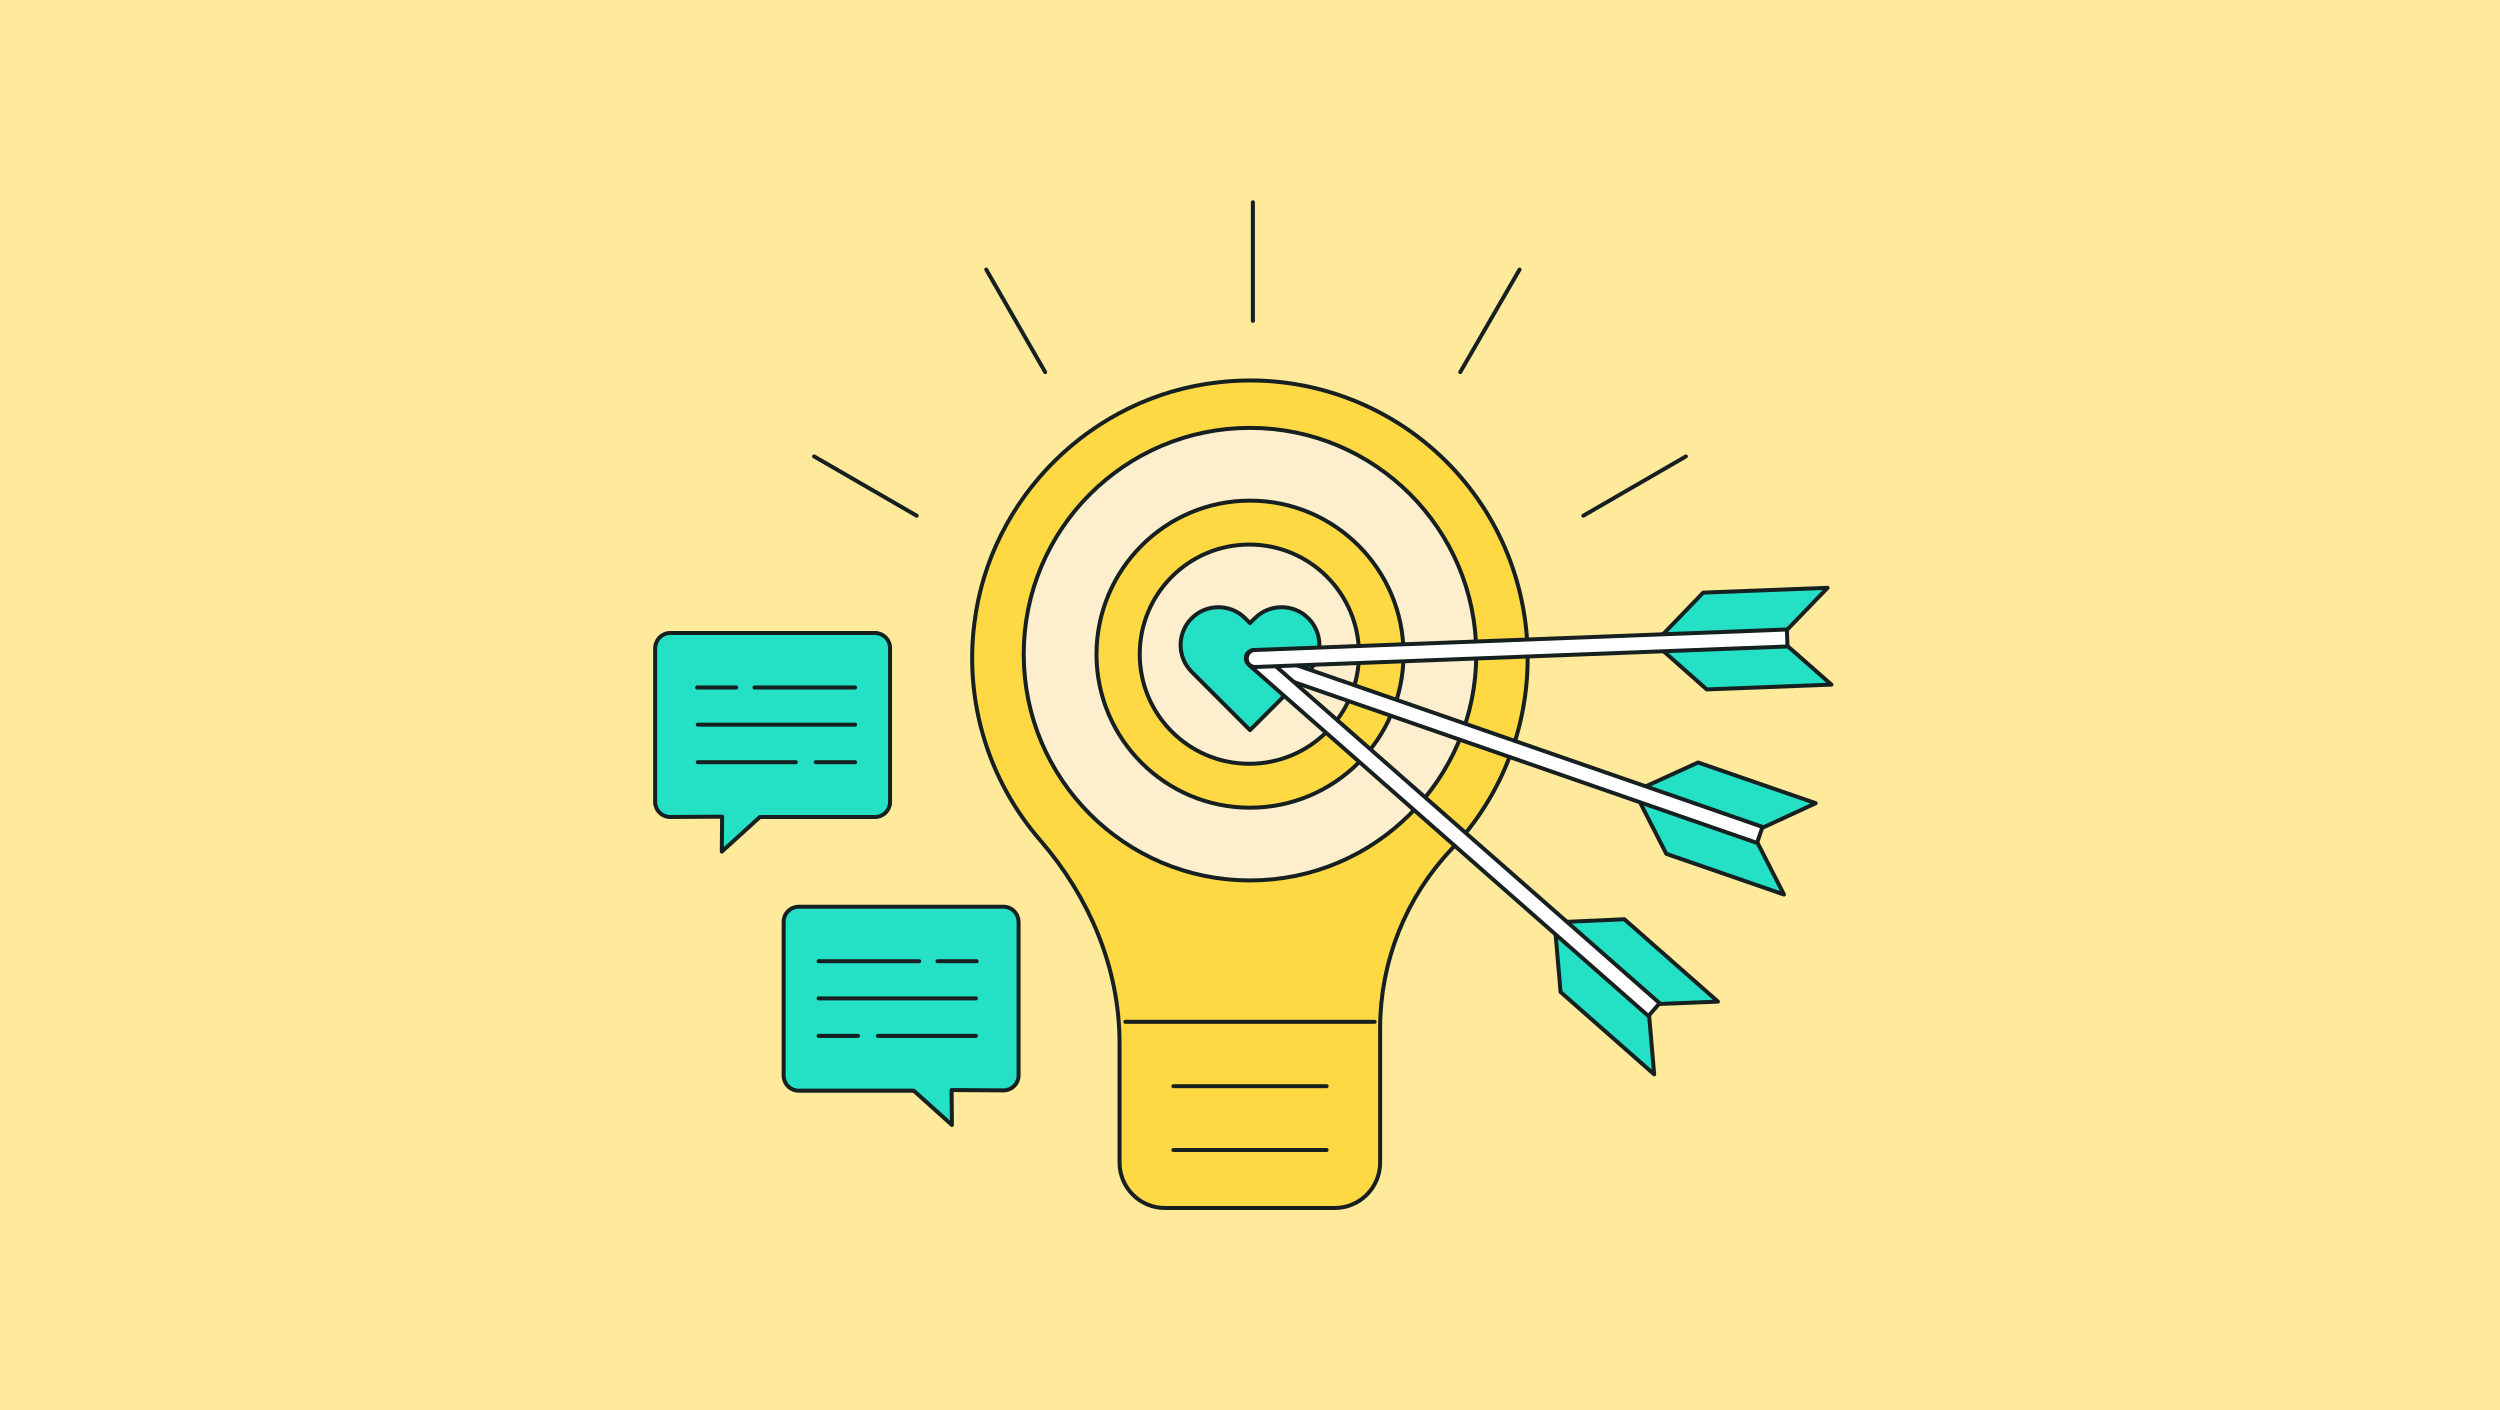 <?xml version="1.0" encoding="utf-8"?>
<!-- Generator: Adobe Illustrator 25.1.0, SVG Export Plug-In . SVG Version: 6.00 Build 0)  -->
<svg version="1.1" id="Layer_1" xmlns="http://www.w3.org/2000/svg" xmlns:xlink="http://www.w3.org/1999/xlink" x="0px" y="0px"
	 viewBox="0 0 780 440" enable-background="new 0 0 780 440" xml:space="preserve">
<rect x="0" y="0" fill="#FFE99A" width="780" height="440"/>
<path fill="#FFD943" stroke="#162020" stroke-width="1.25" stroke-linecap="round" stroke-linejoin="round" d="M430.6,362.7v-41.9
	c0-20.8,8-40.8,22.3-55.9c32.9-34.7,31.4-89.6-3.3-122.5c-18.6-17.6-44.1-26.1-69.6-23.1c-39.3,4.4-71.2,35.9-76,75.2
	c-3.1,24.4,4.4,49,20.5,67.6c15.4,17.8,24.8,39.9,24.8,63.4v37.2c0,7.8,6.3,14.2,14.2,14.2h52.9
	C424.3,376.9,430.6,370.5,430.6,362.7z"/>
<line fill="none" stroke="#162020" stroke-width="1.25" stroke-linecap="round" stroke-linejoin="round" x1="351.1" y1="318.8" x2="428.9" y2="318.8"/>
<line fill="none" stroke="#162020" stroke-width="1.25" stroke-linecap="round" stroke-linejoin="round" x1="366.1" y1="338.9" x2="413.9" y2="338.9"/>
<line fill="none" stroke="#162020" stroke-width="1.25" stroke-linecap="round" stroke-linejoin="round" x1="366.1" y1="358.8" x2="413.9" y2="358.8"/>
<line fill="none" stroke="#162020" stroke-width="1.25" stroke-linecap="round" stroke-linejoin="round" x1="390.9" y1="100.1" x2="390.9" y2="63.1"/>
<line fill="none" stroke="#162020" stroke-width="1.25" stroke-linecap="round" stroke-linejoin="round" x1="455.6" y1="116.1" x2="474.1" y2="84.1"/>
<line fill="none" stroke="#162020" stroke-width="1.25" stroke-linecap="round" stroke-linejoin="round" x1="494" y1="160.9" x2="526" y2="142.4"/>
<line fill="none" stroke="#162020" stroke-width="1.25" stroke-linecap="round" stroke-linejoin="round" x1="326.1" y1="116.1" x2="307.7" y2="84.1"/>
<line fill="none" stroke="#162020" stroke-width="1.25" stroke-linecap="round" stroke-linejoin="round" x1="286" y1="160.9" x2="254" y2="142.4"/>
<path fill="#FDEFCD" stroke="#162020" stroke-width="1.25" stroke-linecap="round" stroke-linejoin="round" d="M460.6,204.1
	c0,39-31.6,70.6-70.6,70.6s-70.6-31.6-70.6-70.6s31.6-70.6,70.6-70.6c0,0,0,0,0,0C429,133.5,460.6,165.1,460.6,204.1z M342.1,204.1
	c0,26.4,21.4,47.9,47.9,47.9c26.4,0,47.9-21.4,47.9-47.9c0-26.4-21.4-47.9-47.9-47.9l0,0C363.6,156.2,342.2,177.6,342.1,204.1
	L342.1,204.1z"/>
<circle fill="#FDEFCD" stroke="#162020" stroke-width="1.25" stroke-linecap="round" stroke-linejoin="round" cx="389.8" cy="204.1" r="34.2"/>
<path fill="#24E0C5" stroke="#162020" stroke-width="1.25" stroke-linecap="round" stroke-linejoin="round" d="M390,227.8L390,227.8
	L390,227.8l18.2-18.2c4.6-4.6,4.6-12.1,0-16.7l0,0c-4.6-4.6-12.1-4.6-16.7,0l-1.5,1.5l0,0l0,0l-1.5-1.5c-4.6-4.6-12.1-4.6-16.7,0
	l0,0c-4.6,4.6-4.6,12.1,0,16.7c0,0,0,0,0,0L390,227.8L390,227.8L390,227.8z"/>
<polygon fill="#24E0C5" stroke="#162020" stroke-width="1.25" stroke-linecap="round" stroke-linejoin="round" points="548.5,258.9 
	511.8,246.1 529.8,237.9 566.5,250.6 "/>
<polygon fill="#24E0C5" stroke="#162020" stroke-width="1.25" stroke-linecap="round" stroke-linejoin="round" points="547.6,261.5 
	510.9,248.8 519.9,266.4 556.6,279.1 "/>
<path fill="#FFFFFF" stroke="#162020" stroke-width="1.25" stroke-linecap="round" stroke-linejoin="round" d="M393.2,203.6
	C393.2,203.6,393.2,203.6,393.2,203.6l-0.1,0l0,0c-1.4-0.5-2.9,0.2-3.4,1.5c-0.5,1.4,0.2,2.9,1.5,3.4c0,0,0.1,0,0.1,0l0,0L548.2,263
	l1.7-5L393.2,203.6z"/>
<polygon fill="#24E0C5" stroke="#162020" stroke-width="1.25" stroke-linecap="round" stroke-linejoin="round" points="516.2,313.3 
	487,287.7 506.8,286.8 536,312.5 "/>
<polygon fill="#24E0C5" stroke="#162020" stroke-width="1.25" stroke-linecap="round" stroke-linejoin="round" points="514.4,315.4 
	485.2,289.8 486.9,309.5 516.1,335.2 "/>
<path fill="#FFFFFF" stroke="#162020" stroke-width="1.25" stroke-linecap="round" stroke-linejoin="round" d="M393.2,203.6
	C393.2,203.6,393.2,203.6,393.2,203.6l-0.1-0.1l0,0c-1.1-1-2.7-0.9-3.7,0.1s-0.9,2.7,0.1,3.7c0,0,0.1,0.1,0.1,0.1l0,0l124.7,109.6
	l3.5-4L393.2,203.6z"/>
<polygon fill="#24E0C5" stroke="#162020" stroke-width="1.25" stroke-linecap="round" stroke-linejoin="round" points="556.4,197.7 
	517.6,199.2 531.4,184.9 570.2,183.4 "/>
<polygon fill="#24E0C5" stroke="#162020" stroke-width="1.25" stroke-linecap="round" stroke-linejoin="round" points="556.5,200.5 
	517.7,202 532.5,215.1 571.4,213.6 "/>
<path fill="#FFFFFF" stroke="#162020" stroke-width="1.25" stroke-linecap="round" stroke-linejoin="round" d="M391.7,202.8
	C391.7,202.8,391.6,202.8,391.7,202.8l-0.1,0v0c-1.5,0-2.6,1.2-2.6,2.7c0,1.5,1.2,2.6,2.7,2.6c0,0,0.1,0,0.1,0l0,0l165.9-6.4
	l-0.2-5.3L391.7,202.8z"/>
<path fill="#24E0C5" stroke="#162020" stroke-width="1.25" stroke-linecap="round" stroke-linejoin="round" d="M313.1,282.9h-63.9
	c-2.6,0-4.7,2.1-4.7,4.7l0,0v48c0,2.6,2.1,4.7,4.7,4.7l0,0h35.9L297,351l-0.1-10.9l16.2,0.1c2.6,0,4.7-2.1,4.7-4.7c0,0,0,0,0,0v-48
	C317.7,285,315.7,282.9,313.1,282.9z"/>
<line fill="none" stroke="#162020" stroke-width="1.25" stroke-linecap="round" stroke-linejoin="round" x1="273.9" y1="323.2" x2="304.5" y2="323.2"/>
<line fill="none" stroke="#162020" stroke-width="1.25" stroke-linecap="round" stroke-linejoin="round" x1="255.4" y1="323.2" x2="267.7" y2="323.2"/>
<line fill="none" stroke="#162020" stroke-width="1.25" stroke-linecap="round" stroke-linejoin="round" x1="255.4" y1="311.5" x2="304.5" y2="311.5"/>
<line fill="none" stroke="#162020" stroke-width="1.25" stroke-linecap="round" stroke-linejoin="round" x1="292.5" y1="299.9" x2="304.7" y2="299.9"/>
<line fill="none" stroke="#162020" stroke-width="1.25" stroke-linecap="round" stroke-linejoin="round" x1="255.4" y1="299.9" x2="286.8" y2="299.9"/>
<path fill="#24E0C5" stroke="#162020" stroke-width="1.25" stroke-linecap="round" stroke-linejoin="round" d="M209.1,197.5H273
	c2.6,0,4.7,2.1,4.7,4.7l0,0v48c0,2.6-2.1,4.7-4.7,4.7l0,0h-35.9l-11.9,10.8l0.1-10.9l-16.2,0.1c-2.6,0-4.7-2.1-4.7-4.7v-48
	C204.5,199.6,206.5,197.5,209.1,197.5C209.1,197.5,209.1,197.5,209.1,197.5z"/>
<line fill="none" stroke="#162020" stroke-width="1.25" stroke-linecap="round" stroke-linejoin="round" x1="248.3" y1="237.8" x2="217.7" y2="237.8"/>
<line fill="none" stroke="#162020" stroke-width="1.25" stroke-linecap="round" stroke-linejoin="round" x1="266.8" y1="237.8" x2="254.5" y2="237.8"/>
<line fill="none" stroke="#162020" stroke-width="1.25" stroke-linecap="round" stroke-linejoin="round" x1="266.8" y1="226.1" x2="217.7" y2="226.1"/>
<line fill="none" stroke="#162020" stroke-width="1.25" stroke-linecap="round" stroke-linejoin="round" x1="229.7" y1="214.5" x2="217.5" y2="214.5"/>
<line fill="none" stroke="#162020" stroke-width="1.25" stroke-linecap="round" stroke-linejoin="round" x1="266.8" y1="214.5" x2="235.4" y2="214.5"/>
</svg>
